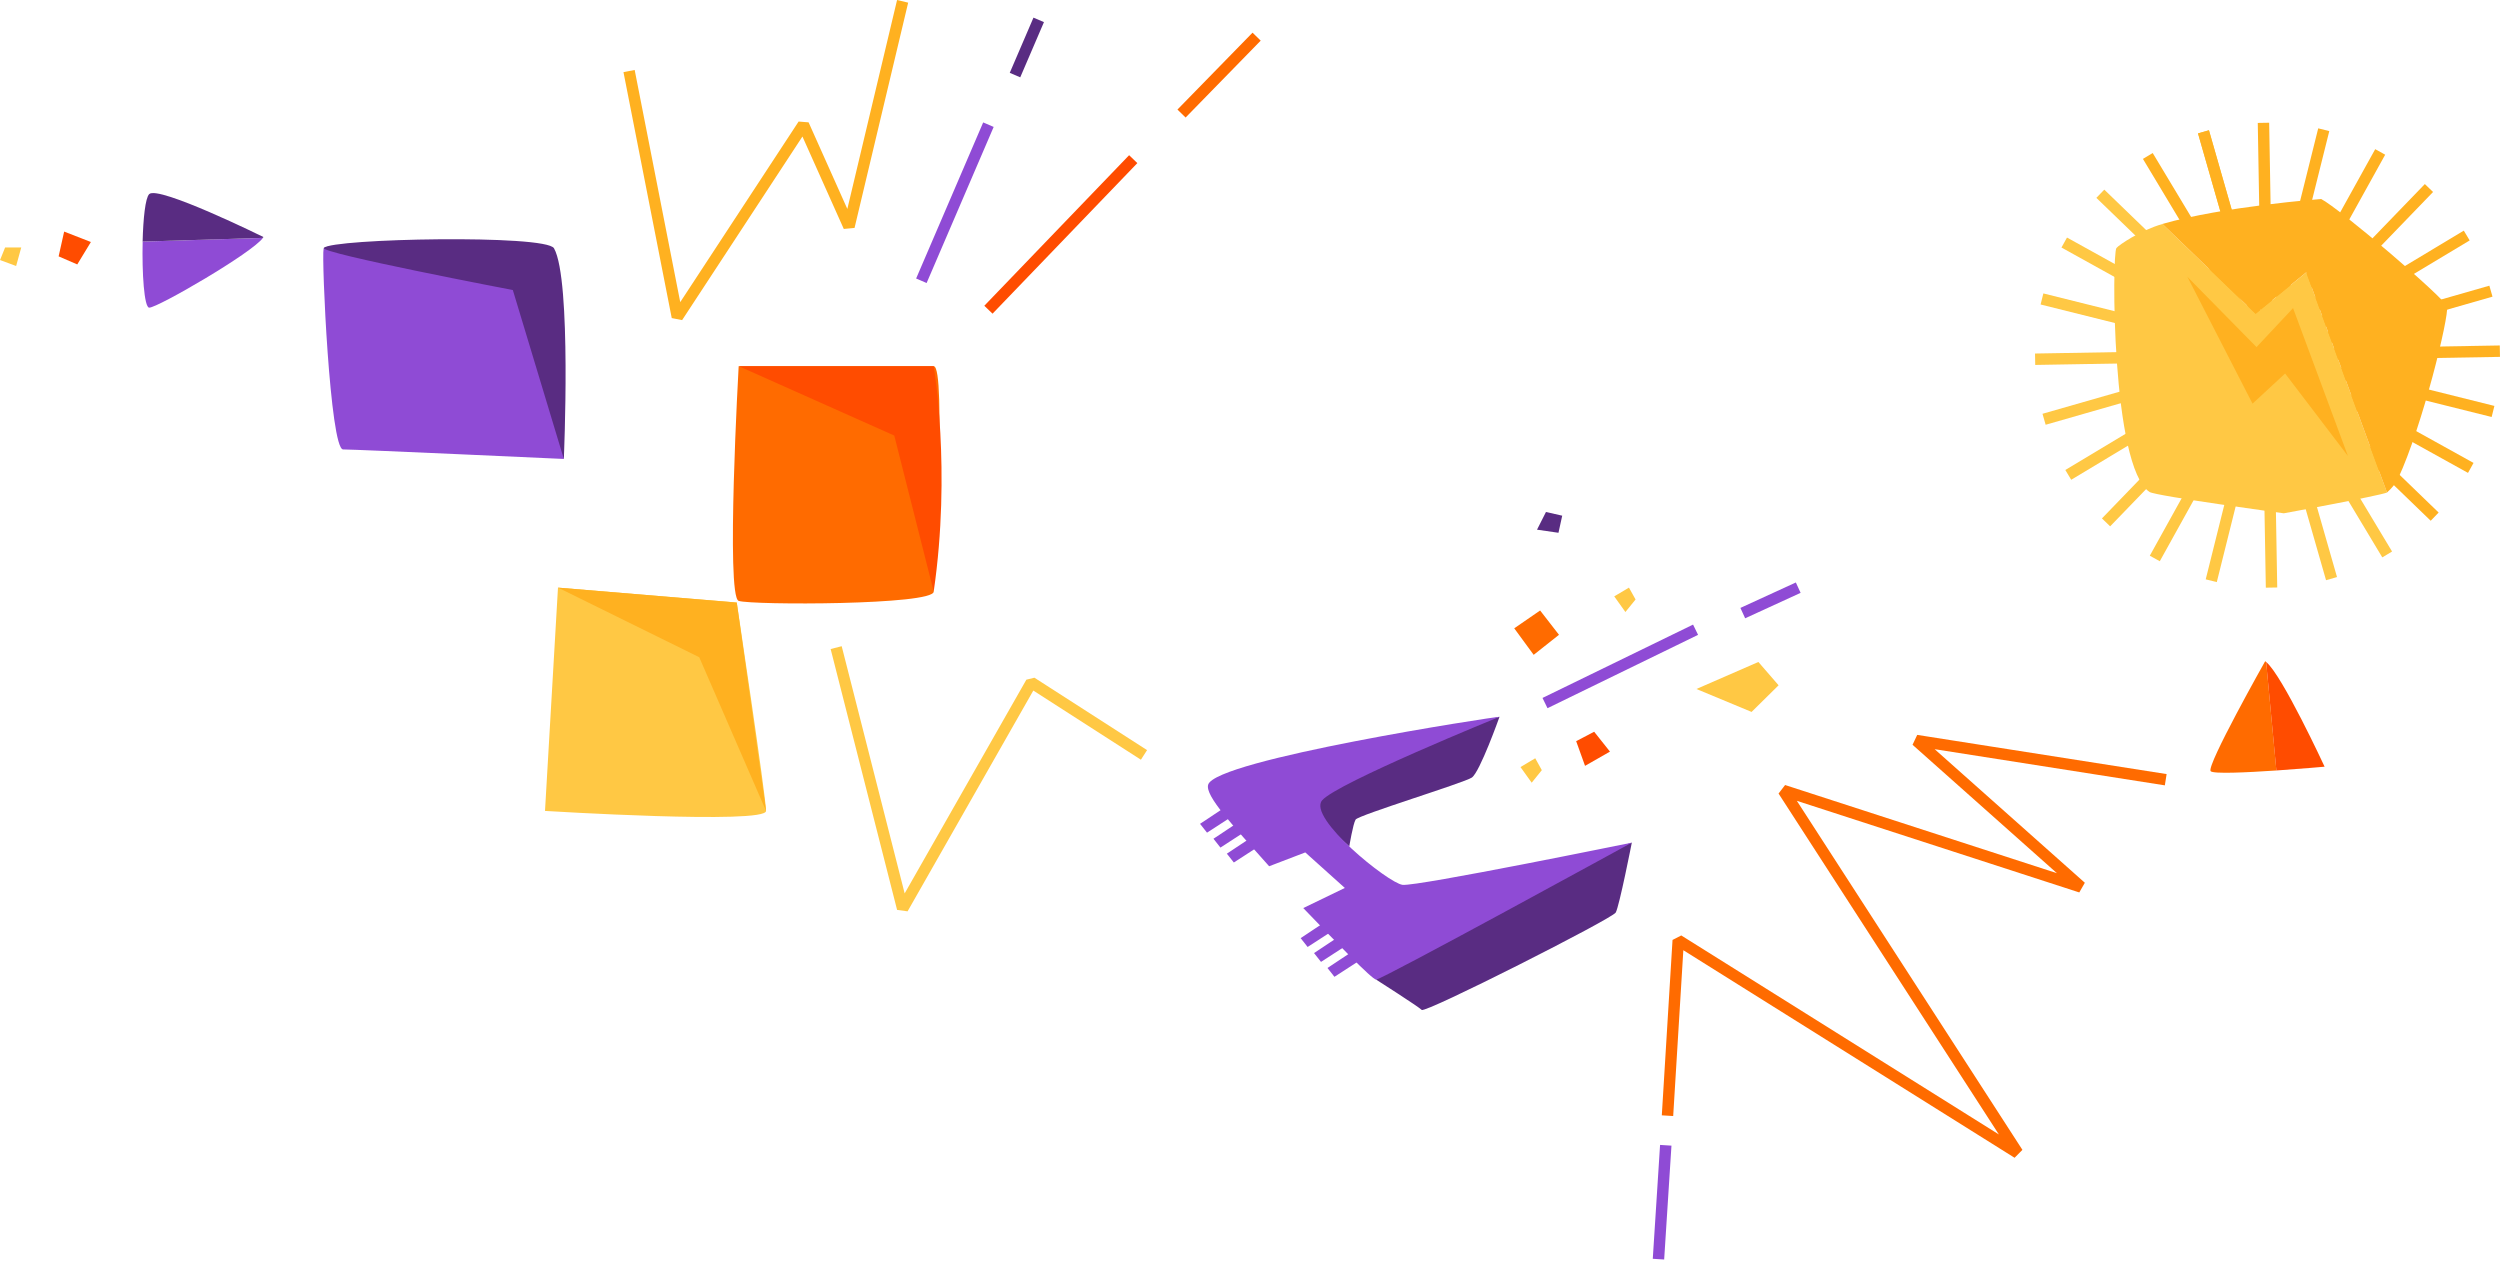 <svg width="682" height="344" viewBox="0 0 682 344" fill="none" xmlns="http://www.w3.org/2000/svg">
<g clip-path="url(#clip0_2716_976)">
<path d="M618.574 96.899L601.106 35.959" stroke="#FFC844" stroke-width="3.113" stroke-linejoin="bevel"/>
<path d="M618.574 96.899L601.106 35.959" stroke="#FFB120" stroke-width="3.113" stroke-linejoin="bevel"/>
<path d="M618.574 96.899L585.926 42.548" stroke="#FFB120" stroke-width="3.113" stroke-linejoin="bevel"/>
<path d="M618.574 96.899L572.968 52.855" stroke="#FFC844" stroke-width="3.113" stroke-linejoin="bevel"/>
<path d="M618.574 96.899L563.123 66.165" stroke="#FFC844" stroke-width="3.113" stroke-linejoin="bevel"/>
<path d="M618.574 96.899L557.051 81.554" stroke="#FFC844" stroke-width="3.113" stroke-linejoin="bevel"/>
<path d="M618.574 96.899L555.181 97.999" stroke="#FFC844" stroke-width="3.113" stroke-linejoin="bevel"/>
<path d="M618.574 96.899L557.623 114.378" stroke="#FFC844" stroke-width="3.113" stroke-linejoin="bevel"/>
<path d="M618.574 96.899L564.223 129.547" stroke="#FFC844" stroke-width="3.113" stroke-linejoin="bevel"/>
<path d="M618.574 96.899L574.53 142.505" stroke="#FFC844" stroke-width="3.113" stroke-linejoin="bevel"/>
<path d="M618.574 96.899L587.829 152.35" stroke="#FFC844" stroke-width="3.113" stroke-linejoin="bevel"/>
<path d="M618.574 96.899L603.229 158.422" stroke="#FFC844" stroke-width="3.113" stroke-linejoin="bevel"/>
<path d="M618.574 96.899L619.674 160.292" stroke="#FFC844" stroke-width="3.113" stroke-linejoin="bevel"/>
<path d="M618.574 96.899L636.042 157.85" stroke="#FFC844" stroke-width="3.113" stroke-linejoin="bevel"/>
<path d="M618.574 96.899L651.222 151.25" stroke="#FFC844" stroke-width="3.113" stroke-linejoin="bevel"/>
<path d="M618.574 96.899L664.18 140.943" stroke="#FFB120" stroke-width="3.113" stroke-linejoin="bevel"/>
<path d="M618.574 96.899L674.025 127.644" stroke="#FFB120" stroke-width="3.113" stroke-linejoin="bevel"/>
<path d="M618.574 96.899L680.097 112.244" stroke="#FFB120" stroke-width="3.113" stroke-linejoin="bevel"/>
<path d="M618.574 96.899L681.967 95.799" stroke="#FFB120" stroke-width="3.113" stroke-linejoin="bevel"/>
<path d="M618.574 96.899L679.525 79.431" stroke="#FFB120" stroke-width="3.113" stroke-linejoin="bevel"/>
<path d="M618.574 96.899L672.925 64.251" stroke="#FFB120" stroke-width="3.113" stroke-linejoin="bevel"/>
<path d="M618.574 96.899L662.618 51.293" stroke="#FFB120" stroke-width="3.113" stroke-linejoin="bevel"/>
<path d="M618.574 96.899L649.319 41.448" stroke="#FFB120" stroke-width="3.113" stroke-linejoin="bevel"/>
<path d="M618.574 96.899L633.919 35.387" stroke="#FFB120" stroke-width="3.113" stroke-linejoin="bevel"/>
<path d="M618.574 96.899L617.474 33.506" stroke="#FFB120" stroke-width="3.113" stroke-linejoin="bevel"/>
<path d="M615.34 85.602L589.919 61.105C583.748 62.887 578.039 66.847 577.368 67.65C576.092 69.168 575.982 127.424 586.399 134.211C588.082 135.311 623.018 140.03 623.018 140.03C623.018 140.03 648.824 135.3 651.178 134.365L629.145 74.305L615.34 85.602Z" fill="#FFC844"/>
<path d="M654.214 130.504C660.847 116.237 668.129 86.361 667.557 83.622C667.117 81.521 637.978 56.65 633.193 54.285C633.193 54.285 606.573 56.287 589.908 61.094L615.329 85.591L629.134 74.294L651.167 134.354C652.509 133.188 653.543 131.901 654.203 130.482L654.214 130.504Z" fill="#FFB120"/>
<path d="M596.717 75.515L614.493 110.121L623.381 101.893L640.519 124.399L625.548 84.051L615.582 94.688L596.717 75.515Z" fill="#FFB120"/>
<path d="M152.218 160.303L148.676 221.221C148.676 221.221 208.978 224.95 208.978 221.221C208.978 217.492 200.992 164.384 200.992 164.384L152.218 160.303Z" fill="#FFC844"/>
<path d="M152.218 160.303L190.751 179.289L208.978 221.21L200.992 164.373L152.218 160.303Z" fill="#FFB120"/>
<path d="M201.509 99.891C201.509 99.891 197.967 162.734 201.509 163.922C205.051 165.11 254.716 165.099 254.716 161.381C254.716 157.663 258.258 99.913 254.716 99.902C251.174 99.891 201.509 99.902 201.509 99.902V99.891Z" fill="#FF6B00"/>
<path d="M201.509 99.891H254.716C254.716 99.891 259.545 128.238 254.716 161.37L243.958 118.822L201.52 99.891H201.509Z" fill="#FF4C00"/>
<path d="M153.813 125.202C153.813 125.202 154.484 69.014 150.348 67.859C146.212 66.704 88.869 65.285 88.275 67.859C87.681 70.433 90.046 122.606 93.599 122.606C97.152 122.606 153.824 125.202 153.824 125.202H153.813Z" fill="#8F4BD5"/>
<path d="M88.341 67.628C87.087 69.047 139.898 79.123 139.898 79.123L153.813 125.202C153.813 125.202 155.969 76.274 151.129 67.727C148.962 63.899 90.607 65.054 88.341 67.628Z" fill="#592C82"/>
<path d="M617.936 180.378C617.936 180.378 601.843 208.912 603.064 210.375C603.724 211.167 612.821 210.738 621.005 210.188L618.211 180.587C618.123 180.51 618.035 180.433 617.947 180.378H617.936Z" fill="#FF6B00"/>
<path d="M618.2 180.587L620.994 210.188C627.891 209.715 634.15 209.154 634.15 209.154C634.15 209.154 622.567 184.118 618.2 180.587Z" fill="#FF4C00"/>
<path d="M590.81 212.707L522.775 202.015L567.71 241.978L486.497 215.633L550.407 314.523L457.82 256.509L454.894 304.359" stroke="#FF6B00" stroke-width="3.113" stroke-linejoin="bevel"/>
<path d="M171.611 19.382L184.778 86.471L219.164 34.012L231.605 61.82L246.235 0.363" stroke="#FFB120" stroke-width="3.113" stroke-linejoin="bevel"/>
<path d="M251.35 76.593L269.643 34.012" stroke="#8F4BD5" stroke-width="3.113" stroke-linejoin="bevel"/>
<path d="M276.892 20.482L283.36 5.423" stroke="#592C82" stroke-width="3.113" stroke-linejoin="bevel"/>
<path d="M269.643 84.491L309.144 43.417" stroke="#FF4C00" stroke-width="3.113" stroke-linejoin="bevel"/>
<path d="M228.107 176.671L246.235 247.841L281.347 186.186L312.081 205.942" stroke="#FFC844" stroke-width="3.113" stroke-linejoin="bevel"/>
<path d="M454.421 312.433L452.43 343.497" stroke="#8F4BD5" stroke-width="3.113" stroke-linejoin="bevel"/>
<path d="M322.322 30.976L342.804 9.999" stroke="#FF6B00" stroke-width="3.113" stroke-linejoin="bevel"/>
<path d="M38.918 65.912C38.709 74.426 39.325 83.93 40.711 83.93C43.054 83.93 68.893 68.926 71.72 64.9L38.918 65.912Z" fill="#8F4BD5"/>
<path d="M71.863 64.658C71.863 64.658 43.186 50.512 40.7 52.954C39.644 53.988 39.061 59.675 38.907 65.901L71.709 64.889C71.764 64.812 71.83 64.724 71.863 64.658Z" fill="#592C82"/>
<path d="M5.797 67.507H1.397L0.011 70.939L4.4 72.567L5.797 67.507Z" fill="#FFC844"/>
<path d="M479.688 180.587L462.781 187.957L477.829 194.216L485.199 186.945L479.688 180.587Z" fill="#FFC844"/>
<path d="M425.15 145.343L419.298 144.496L421.74 139.667L426.173 140.679L425.15 145.343Z" fill="#592C82"/>
<path d="M418.385 178.64L425.293 173.173L420.145 166.54L413.083 171.402L418.385 178.64Z" fill="#FF6B00"/>
<path d="M417.846 213.521L420.607 210.1L418.814 206.855L414.788 209.253L417.846 213.521Z" fill="#FFC844"/>
<path d="M443.41 166.958L446.182 163.537L444.378 160.303L440.363 162.69L443.41 166.958Z" fill="#FFC844"/>
<path d="M432.399 208.923L439.197 205.04L434.885 199.617L429.979 202.191L432.399 208.923Z" fill="#FF4C00"/>
<path d="M24.794 66.022L17.501 63.173L15.994 69.938L21.076 72.138L24.794 66.022Z" fill="#FF4C00"/>
<path d="M409.068 195.536C409.068 195.536 403.7 210.661 401.511 212.124C399.322 213.587 370.535 222.365 369.809 223.586C369.083 224.807 368.082 230.923 368.082 230.923L355.663 219.615L382.371 202.609L409.079 195.536H409.068Z" fill="#592C82"/>
<path d="M445.159 229.867C445.159 229.867 441.749 247.236 440.77 248.941C439.791 250.646 388.828 276.463 387.849 275.506C386.87 274.549 375.408 267.234 375.408 267.234L398.332 246.015L445.159 229.867Z" fill="#592C82"/>
<path d="M382.613 241.384C378.708 240.9 356.642 223.091 360.668 218.339C364.694 213.587 409.079 195.536 409.079 195.536C407.616 195.536 331.529 207.24 329.582 214.071C328.713 217.129 336.215 225.049 346.225 236.313L356.081 232.54L366.872 242.231L355.531 247.72C363.957 256.465 374.495 267.421 375.43 267.234C377.872 266.75 445.17 229.867 445.17 229.867C445.17 229.867 386.518 241.868 382.624 241.384H382.613Z" fill="#8F4BD5"/>
<path d="M341.165 228.58L334.686 232.881L336.589 235.29L344.212 230.351L341.165 228.58Z" fill="#8F4BD5"/>
<path d="M337.502 224.51L331.034 228.811L332.937 231.22L340.549 226.281L337.502 224.51Z" fill="#8F4BD5"/>
<path d="M333.85 220.44L327.371 224.741L329.274 227.15L336.897 222.211L333.85 220.44Z" fill="#8F4BD5"/>
<path d="M368.61 259.765L362.131 264.066L364.034 266.475L371.657 261.536L368.61 259.765Z" fill="#8F4BD5"/>
<path d="M364.947 255.695L358.468 259.996L360.371 262.405L367.994 257.466L364.947 255.695Z" fill="#8F4BD5"/>
<path d="M361.284 251.625L354.816 255.926L356.719 258.335L364.342 253.396L361.284 251.625Z" fill="#8F4BD5"/>
<path d="M421.476 191.796L462.55 171.787" stroke="#8F4BD5" stroke-width="3.113" stroke-linejoin="bevel"/>
<path d="M475.431 167.255L490.556 160.314" stroke="#8F4BD5" stroke-width="3.113" stroke-linejoin="bevel"/>
</g>
<defs>
<clipPath id="clip0_2716_976">
<rect width="681.978" height="343.596" fill="white" transform="translate(0.011)"/>
</clipPath>
</defs>
</svg>
